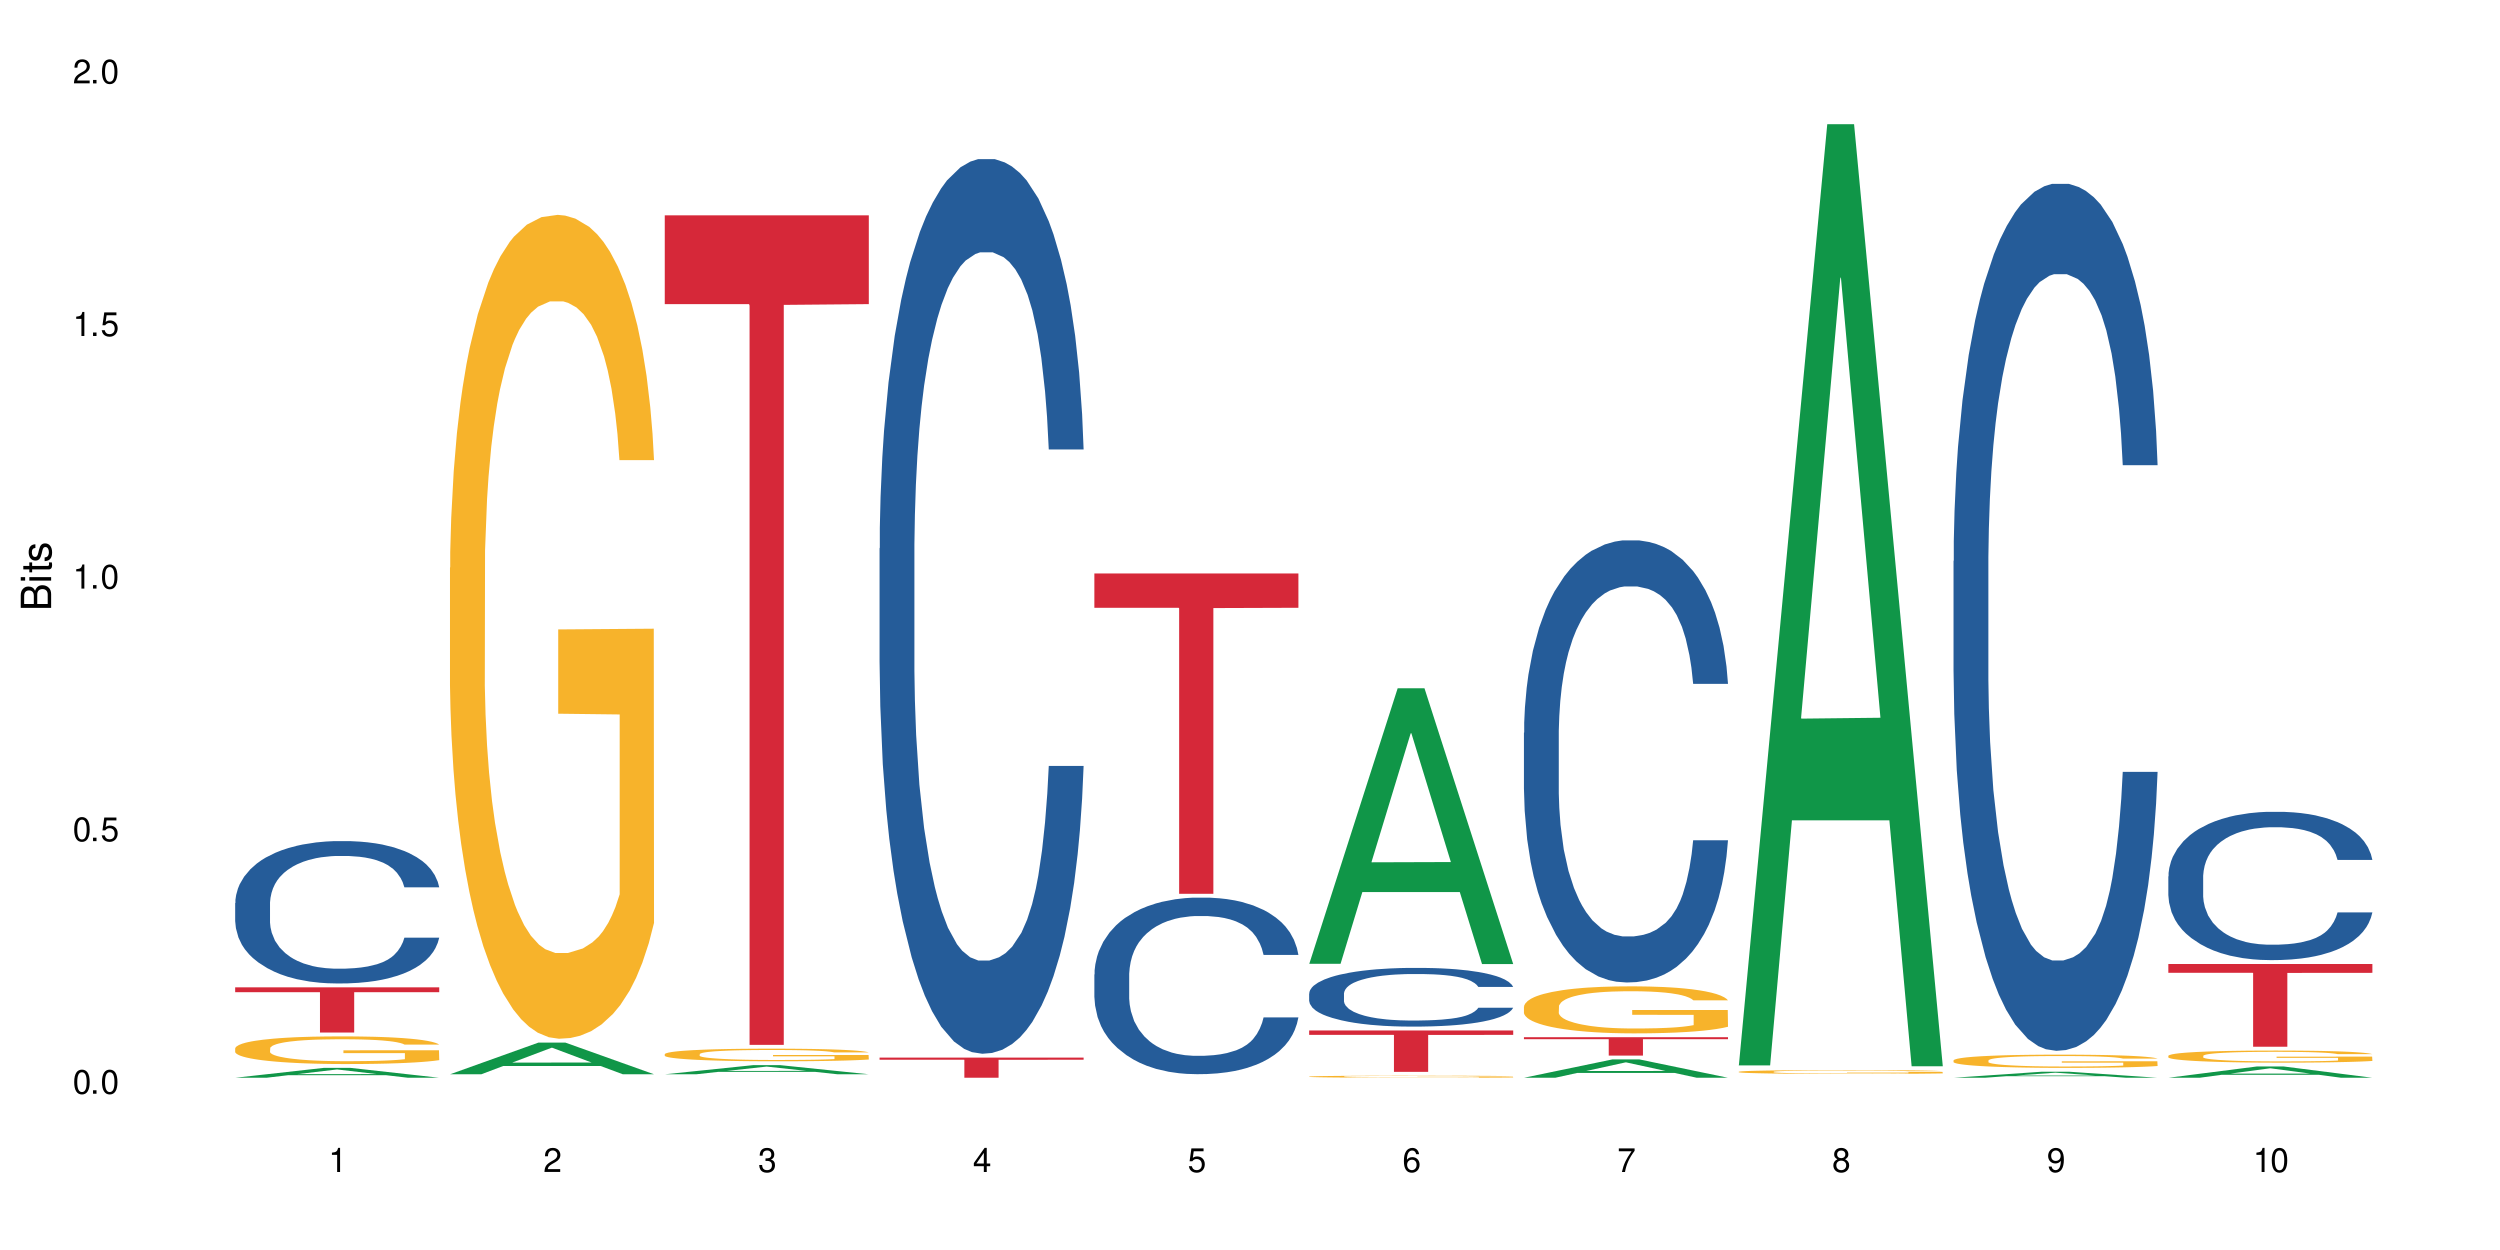<?xml version="1.0" encoding="UTF-8"?>
<svg xmlns="http://www.w3.org/2000/svg" xmlns:xlink="http://www.w3.org/1999/xlink" width="720" height="360" viewBox="0 0 720 360">
<defs>
<g>
<g id="glyph-0-0">
</g>
<g id="glyph-0-1">
<path d="M 2.641 -6.938 C 2 -6.938 1.422 -6.656 1.078 -6.172 C 0.641 -5.562 0.406 -4.641 0.406 -3.359 C 0.406 -1.016 1.188 0.219 2.641 0.219 C 4.078 0.219 4.859 -1.016 4.859 -3.297 C 4.859 -4.641 4.656 -5.547 4.203 -6.172 C 3.844 -6.656 3.281 -6.938 2.641 -6.938 Z M 2.641 -6.188 C 3.547 -6.188 4 -5.25 4 -3.375 C 4 -1.406 3.562 -0.484 2.625 -0.484 C 1.734 -0.484 1.281 -1.438 1.281 -3.344 C 1.281 -5.25 1.734 -6.188 2.641 -6.188 Z M 2.641 -6.188 "/>
</g>
<g id="glyph-0-2">
<path d="M 1.828 -1 L 0.828 -1 L 0.828 0 L 1.828 0 Z M 1.828 -1 "/>
</g>
<g id="glyph-0-3">
<path d="M 4.562 -6.797 L 1.062 -6.797 L 0.547 -3.094 L 1.328 -3.094 C 1.719 -3.562 2.047 -3.734 2.578 -3.734 C 3.484 -3.734 4.062 -3.109 4.062 -2.094 C 4.062 -1.125 3.484 -0.531 2.578 -0.531 C 1.828 -0.531 1.375 -0.906 1.188 -1.672 L 0.328 -1.672 C 0.453 -1.109 0.547 -0.844 0.75 -0.594 C 1.125 -0.078 1.828 0.219 2.594 0.219 C 3.969 0.219 4.922 -0.781 4.922 -2.219 C 4.922 -3.562 4.031 -4.484 2.719 -4.484 C 2.25 -4.484 1.859 -4.359 1.469 -4.062 L 1.734 -5.969 L 4.562 -5.969 Z M 4.562 -6.797 "/>
</g>
<g id="glyph-0-4">
<path d="M 2.484 -4.938 L 2.484 0 L 3.328 0 L 3.328 -6.938 L 2.766 -6.938 C 2.469 -5.875 2.281 -5.734 0.984 -5.562 L 0.984 -4.938 Z M 2.484 -4.938 "/>
</g>
<g id="glyph-0-5">
<path d="M 4.859 -0.828 L 1.281 -0.828 C 1.359 -1.406 1.672 -1.781 2.5 -2.281 L 3.469 -2.828 C 4.406 -3.344 4.906 -4.062 4.906 -4.906 C 4.906 -5.484 4.672 -6.031 4.266 -6.406 C 3.859 -6.766 3.375 -6.938 2.719 -6.938 C 1.859 -6.938 1.219 -6.625 0.844 -6.031 C 0.609 -5.672 0.5 -5.234 0.484 -4.531 L 1.328 -4.531 C 1.359 -5.016 1.406 -5.281 1.531 -5.516 C 1.75 -5.938 2.188 -6.203 2.703 -6.203 C 3.469 -6.203 4.031 -5.641 4.031 -4.891 C 4.031 -4.344 3.719 -3.859 3.125 -3.516 L 2.234 -3 C 0.812 -2.172 0.406 -1.531 0.328 -0.016 L 4.859 -0.016 Z M 4.859 -0.828 "/>
</g>
<g id="glyph-0-6">
<path d="M 2.125 -3.188 L 2.578 -3.188 C 3.5 -3.188 3.984 -2.766 3.984 -1.922 C 3.984 -1.062 3.469 -0.531 2.594 -0.531 C 1.656 -0.531 1.203 -1 1.156 -2.016 L 0.312 -2.016 C 0.344 -1.453 0.438 -1.094 0.609 -0.781 C 0.953 -0.109 1.625 0.219 2.547 0.219 C 3.953 0.219 4.859 -0.625 4.859 -1.938 C 4.859 -2.828 4.516 -3.297 3.703 -3.594 C 4.344 -3.844 4.656 -4.328 4.656 -5.031 C 4.656 -6.219 3.875 -6.938 2.578 -6.938 C 1.203 -6.938 0.484 -6.172 0.453 -4.703 L 1.297 -4.703 C 1.312 -5.125 1.344 -5.359 1.453 -5.578 C 1.641 -5.969 2.062 -6.203 2.594 -6.203 C 3.344 -6.203 3.797 -5.75 3.797 -5 C 3.797 -4.516 3.609 -4.219 3.25 -4.047 C 3.016 -3.953 2.703 -3.922 2.125 -3.906 Z M 2.125 -3.188 "/>
</g>
<g id="glyph-0-7">
<path d="M 3.141 -1.672 L 3.141 0 L 3.984 0 L 3.984 -1.672 L 4.984 -1.672 L 4.984 -2.438 L 3.984 -2.438 L 3.984 -6.938 L 3.359 -6.938 L 0.266 -2.578 L 0.266 -1.672 Z M 3.141 -2.438 L 1 -2.438 L 3.141 -5.5 Z M 3.141 -2.438 "/>
</g>
<g id="glyph-0-8">
<path d="M 4.781 -5.125 C 4.609 -6.266 3.891 -6.938 2.844 -6.938 C 2.094 -6.938 1.422 -6.578 1.031 -5.953 C 0.594 -5.266 0.406 -4.422 0.406 -3.172 C 0.406 -2 0.578 -1.25 0.984 -0.641 C 1.359 -0.078 1.953 0.219 2.703 0.219 C 3.984 0.219 4.922 -0.75 4.922 -2.094 C 4.922 -3.375 4.062 -4.281 2.844 -4.281 C 2.172 -4.281 1.641 -4.031 1.281 -3.516 C 1.281 -5.234 1.828 -6.188 2.797 -6.188 C 3.391 -6.188 3.797 -5.797 3.938 -5.125 Z M 2.734 -3.531 C 3.547 -3.531 4.062 -2.953 4.062 -2.031 C 4.062 -1.156 3.484 -0.531 2.703 -0.531 C 1.922 -0.531 1.328 -1.188 1.328 -2.078 C 1.328 -2.938 1.906 -3.531 2.734 -3.531 Z M 2.734 -3.531 "/>
</g>
<g id="glyph-0-9">
<path d="M 4.984 -6.797 L 0.438 -6.797 L 0.438 -5.969 L 4.109 -5.969 C 2.5 -3.656 1.828 -2.234 1.328 0 L 2.219 0 C 2.594 -2.172 3.453 -4.047 4.984 -6.094 Z M 4.984 -6.797 "/>
</g>
<g id="glyph-0-10">
<path d="M 3.75 -3.656 C 4.469 -4.094 4.688 -4.438 4.688 -5.078 C 4.688 -6.172 3.844 -6.938 2.641 -6.938 C 1.438 -6.938 0.594 -6.172 0.594 -5.094 C 0.594 -4.438 0.812 -4.094 1.516 -3.656 C 0.734 -3.266 0.359 -2.703 0.359 -1.922 C 0.359 -0.656 1.281 0.219 2.641 0.219 C 3.984 0.219 4.922 -0.656 4.922 -1.922 C 4.922 -2.703 4.531 -3.266 3.75 -3.656 Z M 2.641 -6.188 C 3.359 -6.188 3.812 -5.75 3.812 -5.062 C 3.812 -4.406 3.344 -3.984 2.641 -3.984 C 1.922 -3.984 1.453 -4.406 1.453 -5.078 C 1.453 -5.75 1.922 -6.188 2.641 -6.188 Z M 2.641 -3.266 C 3.484 -3.266 4.062 -2.719 4.062 -1.906 C 4.062 -1.078 3.484 -0.531 2.625 -0.531 C 1.797 -0.531 1.219 -1.094 1.219 -1.906 C 1.219 -2.719 1.781 -3.266 2.641 -3.266 Z M 2.641 -3.266 "/>
</g>
<g id="glyph-0-11">
<path d="M 0.516 -1.578 C 0.672 -0.453 1.406 0.219 2.438 0.219 C 3.188 0.219 3.859 -0.141 4.266 -0.766 C 4.688 -1.453 4.891 -2.297 4.891 -3.547 C 4.891 -4.719 4.703 -5.453 4.312 -6.078 C 3.938 -6.641 3.344 -6.938 2.594 -6.938 C 1.297 -6.938 0.359 -5.969 0.359 -4.625 C 0.359 -3.344 1.234 -2.453 2.453 -2.453 C 3.094 -2.453 3.578 -2.672 4.016 -3.203 C 4 -1.484 3.469 -0.531 2.5 -0.531 C 1.906 -0.531 1.484 -0.906 1.359 -1.578 Z M 2.578 -6.203 C 3.375 -6.203 3.969 -5.531 3.969 -4.641 C 3.969 -3.797 3.391 -3.188 2.547 -3.188 C 1.734 -3.188 1.234 -3.766 1.234 -4.688 C 1.234 -5.562 1.797 -6.203 2.578 -6.203 Z M 2.578 -6.203 "/>
</g>
<g id="glyph-1-0">
</g>
<g id="glyph-1-1">
<path d="M 0 -0.953 L 0 -4.891 C 0 -5.719 -0.234 -6.344 -0.734 -6.797 C -1.188 -7.234 -1.812 -7.469 -2.5 -7.469 C -3.547 -7.469 -4.188 -7 -4.625 -5.875 C -4.984 -6.688 -5.625 -7.094 -6.531 -7.094 C -7.172 -7.094 -7.734 -6.859 -8.141 -6.391 C -8.562 -5.922 -8.75 -5.344 -8.75 -4.5 L -8.75 -0.953 Z M -4.984 -2.062 L -7.766 -2.062 L -7.766 -4.219 C -7.766 -4.844 -7.688 -5.203 -7.453 -5.5 C -7.219 -5.812 -6.859 -5.969 -6.375 -5.969 C -5.891 -5.969 -5.531 -5.812 -5.297 -5.5 C -5.062 -5.203 -4.984 -4.844 -4.984 -4.219 Z M -0.984 -2.062 L -4 -2.062 L -4 -4.781 C -4 -5.766 -3.438 -6.359 -2.484 -6.359 C -1.547 -6.359 -0.984 -5.766 -0.984 -4.781 Z M -0.984 -2.062 "/>
</g>
<g id="glyph-1-2">
<path d="M -6.281 -1.797 L -6.281 -0.797 L 0 -0.797 L 0 -1.797 Z M -8.75 -1.797 L -8.75 -0.797 L -7.484 -0.797 L -7.484 -1.797 Z M -8.75 -1.797 "/>
</g>
<g id="glyph-1-3">
<path d="M -6.281 -3.047 L -6.281 -2.016 L -8.016 -2.016 L -8.016 -1.016 L -6.281 -1.016 L -6.281 -0.172 L -5.469 -0.172 L -5.469 -1.016 L -0.719 -1.016 C -0.078 -1.016 0.281 -1.453 0.281 -2.234 C 0.281 -2.5 0.25 -2.719 0.188 -3.047 L -0.641 -3.047 C -0.609 -2.906 -0.594 -2.766 -0.594 -2.562 C -0.594 -2.141 -0.719 -2.016 -1.156 -2.016 L -5.469 -2.016 L -5.469 -3.047 Z M -6.281 -3.047 "/>
</g>
<g id="glyph-1-4">
<path d="M -4.531 -5.25 C -5.766 -5.25 -6.469 -4.422 -6.469 -2.969 C -6.469 -1.516 -5.719 -0.562 -4.547 -0.562 C -3.562 -0.562 -3.094 -1.062 -2.734 -2.562 L -2.516 -3.484 C -2.344 -4.188 -2.094 -4.469 -1.641 -4.469 C -1.047 -4.469 -0.641 -3.875 -0.641 -3 C -0.641 -2.453 -0.797 -2 -1.062 -1.75 C -1.25 -1.594 -1.422 -1.531 -1.875 -1.469 L -1.875 -0.406 C -0.422 -0.453 0.281 -1.266 0.281 -2.922 C 0.281 -4.5 -0.5 -5.516 -1.719 -5.516 C -2.656 -5.516 -3.172 -4.984 -3.469 -3.734 L -3.703 -2.766 C -3.891 -1.953 -4.156 -1.609 -4.594 -1.609 C -5.188 -1.609 -5.547 -2.125 -5.547 -2.938 C -5.547 -3.75 -5.203 -4.172 -4.531 -4.203 Z M -4.531 -5.25 "/>
</g>
</g>
</defs>
<rect x="-72" y="-36" width="864" height="432" fill="rgb(100%, 100%, 100%)" fill-opacity="1"/>
<path fill-rule="nonzero" fill="rgb(6.275%, 58.824%, 28.235%)" fill-opacity="1" d="M 67.73 310.391 L 67.793 310.387 L 93.223 307.551 L 100.945 307.551 L 126.5 310.395 L 117.52 310.395 L 111.117 309.652 L 83.051 309.652 L 76.773 310.391 L 67.73 310.391 L 85.75 309.344 L 108.543 309.34 L 97.176 308.016 L 97.051 308.012 L 96.926 308.02 L 85.688 309.34 L 85.75 309.344 Z M 67.73 310.391 "/>
<path fill-rule="nonzero" fill="rgb(14.51%, 36.078%, 60%)" fill-opacity="1" d="M 67.73 260.086 L 67.801 260.051 L 67.801 259.148 L 68.02 257.727 L 68.52 255.926 L 69.02 254.691 L 70.312 252.48 L 72.102 250.344 L 73.965 248.695 L 75.328 247.719 L 76.547 246.969 L 79.34 245.582 L 81.133 244.871 L 83.066 244.234 L 85.434 243.598 L 87.152 243.223 L 91.023 242.621 L 93.891 242.359 L 96.113 242.246 L 100.914 242.246 L 103.781 242.398 L 105.859 242.586 L 108.152 242.887 L 110.086 243.223 L 113.457 244.047 L 116.465 245.098 L 117.828 245.695 L 119.977 246.859 L 121.625 247.98 L 122.773 248.957 L 124.062 250.344 L 125.207 252.031 L 126.07 253.941 L 126.5 255.551 L 116.465 255.551 L 115.965 254.055 L 115.391 252.891 L 114.316 251.355 L 113.238 250.27 L 111.734 249.18 L 110.375 248.469 L 108.512 247.758 L 106.863 247.309 L 105.141 246.969 L 103.492 246.746 L 100.34 246.52 L 96.684 246.52 L 95.324 246.594 L 92.527 246.895 L 91.023 247.156 L 88.871 247.684 L 87.367 248.168 L 85.578 248.918 L 84.359 249.555 L 82.852 250.531 L 81.777 251.391 L 80.559 252.629 L 79.844 253.566 L 79.199 254.617 L 78.625 255.852 L 78.195 257.164 L 77.906 258.551 L 77.766 259.898 L 77.766 265.707 L 77.906 267.059 L 78.266 268.633 L 79.199 270.918 L 80.559 272.902 L 82.137 274.477 L 83.641 275.602 L 84.5 276.129 L 85.648 276.727 L 87.441 277.477 L 90.02 278.227 L 91.523 278.527 L 93.816 278.824 L 96.184 278.977 L 99.336 278.977 L 102.133 278.824 L 103.996 278.637 L 105.93 278.34 L 108.582 277.703 L 110.23 277.102 L 111.664 276.391 L 112.738 275.676 L 113.457 275.078 L 114.531 273.918 L 115.391 272.641 L 116.035 271.332 L 116.465 270.055 L 126.5 270.055 L 126.07 271.555 L 125.422 273.016 L 124.777 274.105 L 123.777 275.414 L 122.629 276.578 L 120.98 277.891 L 119.617 278.75 L 117.828 279.688 L 116.18 280.398 L 114.387 281.035 L 111.734 281.785 L 110.016 282.16 L 108.152 282.5 L 105.93 282.797 L 103.137 283.062 L 100.125 283.211 L 97.328 283.246 L 94.32 283.172 L 92.098 283.023 L 89.16 282.688 L 85.504 282.012 L 82.852 281.301 L 80.773 280.586 L 78.984 279.836 L 76.977 278.824 L 74.395 277.176 L 72.82 275.902 L 71.746 274.852 L 70.527 273.391 L 69.664 272.078 L 68.664 269.98 L 67.945 267.32 L 67.73 265.258 Z M 67.73 260.086 "/>
<path fill-rule="nonzero" fill="rgb(96.863%, 70.196%, 16.863%)" fill-opacity="1" d="M 67.73 301.891 L 67.801 301.883 L 67.801 301.738 L 68.09 301.41 L 68.805 300.961 L 69.738 300.59 L 70.742 300.297 L 71.387 300.145 L 72.461 299.926 L 73.395 299.766 L 75.758 299.438 L 78.77 299.133 L 80.418 299 L 82.281 298.879 L 84.93 298.738 L 86.148 298.688 L 89.875 298.57 L 94.105 298.5 L 98.762 298.477 L 100.914 298.484 L 103.852 298.516 L 107.863 298.594 L 110.16 298.668 L 111.949 298.738 L 113.812 298.836 L 116.105 298.98 L 118.258 299.156 L 119.977 299.328 L 121.695 299.547 L 123.129 299.781 L 124.348 300.035 L 125.422 300.34 L 126.07 300.594 L 126.5 300.852 L 116.535 300.852 L 115.965 300.594 L 115.32 300.398 L 114.242 300.16 L 113.168 299.984 L 112.094 299.848 L 110.086 299.656 L 108.367 299.539 L 106.215 299.438 L 104.137 299.371 L 101.773 299.328 L 100.34 299.316 L 96.543 299.316 L 93.102 299.367 L 91.094 299.422 L 89.66 299.48 L 87.656 299.59 L 86.438 299.68 L 85.719 299.738 L 83.57 299.961 L 82.137 300.164 L 81.348 300.305 L 80.344 300.523 L 79.629 300.719 L 78.84 301.012 L 78.41 301.227 L 77.836 301.723 L 77.766 303.031 L 77.98 303.309 L 78.41 303.609 L 78.984 303.871 L 79.844 304.148 L 80.703 304.359 L 82.207 304.641 L 83.496 304.832 L 84.5 304.953 L 86.438 305.152 L 87.227 305.215 L 89.09 305.348 L 91.023 305.449 L 93.387 305.535 L 95.18 305.582 L 98.047 305.617 L 101.703 305.617 L 106 305.574 L 108.727 305.516 L 110.59 305.457 L 111.809 305.406 L 113.312 305.324 L 114.387 305.254 L 115.391 305.172 L 116.609 305.051 L 116.609 303.309 L 98.906 303.301 L 98.906 302.488 L 126.426 302.48 L 126.5 305.324 L 124.992 305.523 L 123.129 305.711 L 121.34 305.855 L 119.477 305.98 L 116.824 306.117 L 114.672 306.207 L 111.375 306.309 L 108.367 306.375 L 105.215 306.418 L 102.418 306.438 L 99.121 306.445 L 96.184 306.434 L 93.031 306.387 L 90.52 306.328 L 88.227 306.258 L 85.934 306.164 L 83.066 306.008 L 81.203 305.887 L 79.27 305.734 L 77.336 305.551 L 75.613 305.355 L 74.469 305.203 L 73.32 305.027 L 72.102 304.809 L 70.957 304.562 L 70.098 304.336 L 69.309 304.082 L 68.734 303.84 L 68.16 303.512 L 67.875 303.25 L 67.73 303.027 Z M 67.73 301.891 "/>
<path fill-rule="nonzero" fill="rgb(83.922%, 15.686%, 22.353%)" fill-opacity="1" d="M 67.73 284.352 L 126.5 284.352 L 126.5 285.746 L 102.008 285.758 L 102.008 297.375 L 92.152 297.375 L 92.152 285.77 L 92.008 285.746 L 67.73 285.746 Z M 67.73 284.352 "/>
<path fill-rule="nonzero" fill="rgb(6.275%, 58.824%, 28.235%)" fill-opacity="1" d="M 129.594 309.387 L 129.656 309.379 L 155.082 300.262 L 162.805 300.262 L 188.359 309.395 L 179.383 309.395 L 172.977 307.012 L 144.91 307.012 L 138.633 309.387 L 129.594 309.387 L 147.613 306.023 L 170.402 306.016 L 159.039 301.754 L 158.914 301.746 L 158.789 301.773 L 147.547 306.016 L 147.613 306.023 Z M 129.594 309.387 "/>
<path fill-rule="nonzero" fill="rgb(96.863%, 70.196%, 16.863%)" fill-opacity="1" d="M 129.594 163.508 L 129.664 163.293 L 129.664 158.957 L 129.949 149.207 L 130.668 135.773 L 131.598 124.719 L 132.602 116.051 L 133.246 111.504 L 134.32 105 L 135.254 100.234 L 137.617 90.484 L 140.629 81.383 L 142.277 77.48 L 144.141 73.797 L 146.793 69.68 L 148.012 68.164 L 151.738 64.695 L 155.965 62.527 L 160.625 61.879 L 162.773 62.094 L 165.711 62.961 L 169.727 65.348 L 172.02 67.512 L 173.812 69.68 L 175.676 72.496 L 177.969 76.832 L 180.117 82.031 L 181.836 87.23 L 183.559 93.734 L 184.992 100.668 L 186.211 108.25 L 187.285 117.352 L 187.93 124.938 L 188.359 132.52 L 178.398 132.52 L 177.824 124.938 L 177.18 119.086 L 176.105 111.934 L 175.031 106.734 L 173.953 102.617 L 171.949 96.984 L 170.227 93.516 L 168.078 90.484 L 166 88.531 L 163.633 87.23 L 162.199 86.797 L 158.402 86.797 L 154.961 88.316 L 152.957 90.051 L 151.523 91.781 L 149.516 95.031 L 148.297 97.633 L 147.582 99.367 L 145.43 106.086 L 143.996 112.152 L 143.207 116.27 L 142.207 122.77 L 141.488 128.621 L 140.699 137.289 L 140.27 143.789 L 139.695 158.523 L 139.625 197.531 L 139.84 205.766 L 140.27 214.648 L 140.844 222.449 L 141.703 230.684 L 142.562 236.969 L 144.07 245.422 L 145.359 251.055 L 146.363 254.738 L 148.297 260.59 L 149.086 262.539 L 150.949 266.441 L 152.883 269.473 L 155.25 272.074 L 157.039 273.375 L 159.906 274.457 L 163.562 274.457 L 167.863 273.156 L 170.586 271.422 L 172.449 269.691 L 173.668 268.172 L 175.172 265.789 L 176.246 263.621 L 177.25 261.238 L 178.469 257.555 L 178.469 205.766 L 160.766 205.547 L 160.766 181.277 L 188.289 181.062 L 188.359 265.789 L 186.855 271.641 L 184.992 277.273 L 183.199 281.609 L 181.336 285.293 L 178.684 289.41 L 176.535 292.008 L 173.238 295.043 L 170.227 296.992 L 167.074 298.293 L 164.277 298.945 L 160.984 299.16 L 158.043 298.727 L 154.891 297.426 L 152.383 295.695 L 150.09 293.527 L 147.797 290.711 L 144.93 286.16 L 143.066 282.477 L 141.129 277.926 L 139.195 272.508 L 137.477 266.656 L 136.328 262.105 L 135.184 256.906 L 133.965 250.402 L 132.816 243.035 L 131.957 236.32 L 131.168 228.734 L 130.594 221.582 L 130.023 211.832 L 129.734 204.031 L 129.594 197.312 Z M 129.594 163.508 "/>
<path fill-rule="nonzero" fill="rgb(6.275%, 58.824%, 28.235%)" fill-opacity="1" d="M 191.453 309.395 L 191.516 309.391 L 216.945 306.758 L 224.668 306.758 L 250.219 309.395 L 241.242 309.395 L 234.84 308.707 L 206.773 308.707 L 200.492 309.395 L 191.453 309.395 L 209.473 308.422 L 232.266 308.418 L 220.898 307.188 L 220.773 307.184 L 220.648 307.191 L 209.41 308.418 L 209.473 308.422 Z M 191.453 309.395 "/>
<path fill-rule="nonzero" fill="rgb(96.863%, 70.196%, 16.863%)" fill-opacity="1" d="M 191.453 303.574 L 191.523 303.57 L 191.523 303.504 L 191.812 303.355 L 192.527 303.148 L 193.461 302.98 L 194.461 302.848 L 195.109 302.777 L 196.184 302.676 L 197.113 302.605 L 199.48 302.453 L 202.488 302.316 L 204.137 302.254 L 206 302.199 L 208.652 302.137 L 209.871 302.113 L 213.598 302.059 L 217.828 302.027 L 222.484 302.016 L 224.637 302.02 L 227.574 302.031 L 231.586 302.07 L 233.879 302.102 L 235.672 302.137 L 237.535 302.18 L 239.828 302.246 L 241.98 302.324 L 243.699 302.406 L 245.418 302.504 L 246.852 302.609 L 248.07 302.727 L 249.145 302.867 L 249.789 302.984 L 250.219 303.098 L 240.258 303.098 L 239.684 302.984 L 239.039 302.895 L 237.965 302.785 L 236.891 302.703 L 235.816 302.641 L 233.809 302.555 L 232.09 302.5 L 229.938 302.453 L 227.859 302.426 L 225.496 302.406 L 224.062 302.398 L 220.262 302.398 L 216.824 302.422 L 214.816 302.449 L 213.383 302.473 L 211.375 302.523 L 210.156 302.562 L 209.441 302.59 L 207.293 302.695 L 205.859 302.785 L 205.07 302.852 L 204.066 302.949 L 203.348 303.039 L 202.562 303.172 L 202.133 303.273 L 201.559 303.496 L 201.484 304.094 L 201.703 304.223 L 202.133 304.359 L 202.703 304.477 L 203.566 304.605 L 204.426 304.699 L 205.93 304.828 L 207.219 304.914 L 208.223 304.973 L 210.156 305.062 L 210.945 305.094 L 212.809 305.152 L 214.746 305.199 L 217.109 305.238 L 218.902 305.258 L 221.77 305.273 L 225.422 305.273 L 229.723 305.254 L 232.445 305.227 L 234.309 305.203 L 235.527 305.18 L 237.035 305.141 L 238.109 305.109 L 239.113 305.07 L 240.332 305.016 L 240.332 304.223 L 222.629 304.219 L 222.629 303.848 L 250.148 303.844 L 250.219 305.141 L 248.715 305.23 L 246.852 305.316 L 245.059 305.383 L 243.195 305.441 L 240.547 305.504 L 238.395 305.543 L 235.098 305.59 L 232.09 305.621 L 228.934 305.641 L 226.141 305.648 L 222.844 305.652 L 219.906 305.648 L 216.75 305.625 L 214.242 305.602 L 211.949 305.566 L 209.656 305.523 L 206.789 305.453 L 204.926 305.398 L 202.992 305.328 L 201.055 305.246 L 199.336 305.156 L 198.191 305.086 L 197.043 305.004 L 195.824 304.906 L 194.68 304.793 L 193.816 304.691 L 193.031 304.574 L 192.457 304.465 L 191.883 304.316 L 191.598 304.195 L 191.453 304.094 Z M 191.453 303.574 "/>
<path fill-rule="nonzero" fill="rgb(83.922%, 15.686%, 22.353%)" fill-opacity="1" d="M 191.453 62.012 L 250.219 62.012 L 250.219 87.586 L 225.727 87.809 L 225.727 300.914 L 215.875 300.914 L 215.875 88.031 L 215.73 87.586 L 191.453 87.586 Z M 191.453 62.012 "/>
<path fill-rule="nonzero" fill="rgb(14.51%, 36.078%, 60%)" fill-opacity="1" d="M 253.312 157.934 L 253.387 157.699 L 253.387 152.047 L 253.602 143.098 L 254.102 131.793 L 254.605 124.02 L 255.895 110.125 L 257.684 96.699 L 259.547 86.336 L 260.91 80.215 L 262.129 75.504 L 264.922 66.789 L 266.715 62.316 L 268.652 58.312 L 271.016 54.309 L 272.734 51.953 L 276.605 48.184 L 279.473 46.535 L 281.695 45.828 L 286.496 45.828 L 289.363 46.77 L 291.441 47.949 L 293.734 49.832 L 295.668 51.953 L 299.039 57.133 L 302.047 63.727 L 303.41 67.496 L 305.559 74.797 L 307.207 81.863 L 308.355 87.984 L 309.645 96.699 L 310.793 107.301 L 311.652 119.309 L 312.082 129.438 L 302.047 129.438 L 301.547 120.016 L 300.973 112.715 L 299.898 103.059 L 298.824 96.23 L 297.316 89.398 L 295.957 84.926 L 294.094 80.449 L 292.445 77.625 L 290.723 75.504 L 289.074 74.09 L 285.922 72.676 L 282.266 72.676 L 280.906 73.148 L 278.109 75.031 L 276.605 76.68 L 274.457 79.98 L 272.949 83.039 L 271.16 87.75 L 269.941 91.754 L 268.434 97.879 L 267.359 103.297 L 266.141 111.066 L 265.426 116.957 L 264.781 123.551 L 264.207 131.32 L 263.777 139.566 L 263.492 148.277 L 263.348 156.758 L 263.348 193.262 L 263.492 201.742 L 263.848 211.633 L 264.781 226 L 266.141 238.484 L 267.719 248.375 L 269.223 255.441 L 270.082 258.738 L 271.23 262.504 L 273.023 267.215 L 275.602 271.926 L 277.105 273.812 L 279.402 275.695 L 281.766 276.637 L 284.918 276.637 L 287.715 275.695 L 289.578 274.516 L 291.512 272.633 L 294.164 268.629 L 295.812 264.859 L 297.246 260.387 L 298.32 255.91 L 299.039 252.145 L 300.113 244.844 L 300.973 236.836 L 301.617 228.59 L 302.047 220.582 L 312.082 220.582 L 311.652 230.004 L 311.008 239.188 L 310.363 246.02 L 309.359 254.262 L 308.211 261.562 L 306.562 269.809 L 305.203 275.223 L 303.41 281.113 L 301.762 285.586 L 299.969 289.59 L 297.316 294.301 L 295.598 296.656 L 293.734 298.777 L 291.512 300.66 L 288.719 302.309 L 285.707 303.25 L 282.914 303.484 L 279.902 303.016 L 277.68 302.074 L 274.742 299.953 L 271.086 295.715 L 268.434 291.238 L 266.355 286.766 L 264.566 282.055 L 262.559 275.695 L 259.98 265.332 L 258.402 257.324 L 257.328 250.73 L 256.109 241.543 L 255.25 233.301 L 254.246 220.113 L 253.527 203.391 L 253.312 190.438 Z M 253.312 157.934 "/>
<path fill-rule="nonzero" fill="rgb(83.922%, 15.686%, 22.353%)" fill-opacity="1" d="M 253.312 304.59 L 312.082 304.59 L 312.082 305.211 L 287.59 305.215 L 287.59 310.395 L 277.734 310.395 L 277.734 305.223 L 277.594 305.211 L 253.312 305.211 Z M 253.312 304.59 "/>
<path fill-rule="nonzero" fill="rgb(14.51%, 36.078%, 60%)" fill-opacity="1" d="M 315.176 280.648 L 315.246 280.602 L 315.246 279.484 L 315.461 277.719 L 315.961 275.488 L 316.465 273.953 L 317.754 271.211 L 319.547 268.562 L 321.41 266.52 L 322.77 265.309 L 323.988 264.379 L 326.785 262.66 L 328.578 261.777 L 330.512 260.988 L 332.875 260.199 L 334.598 259.734 L 338.465 258.988 L 341.332 258.664 L 343.555 258.523 L 348.355 258.523 L 351.223 258.711 L 353.301 258.941 L 355.594 259.312 L 357.531 259.734 L 360.898 260.754 L 363.91 262.055 L 365.27 262.801 L 367.422 264.242 L 369.07 265.637 L 370.215 266.844 L 371.504 268.562 L 372.652 270.656 L 373.512 273.023 L 373.941 275.023 L 363.91 275.023 L 363.406 273.164 L 362.832 271.723 L 361.758 269.816 L 360.684 268.469 L 359.18 267.121 L 357.816 266.238 L 355.953 265.355 L 354.305 264.797 L 352.586 264.379 L 350.938 264.102 L 347.785 263.824 L 344.129 263.824 L 342.766 263.914 L 339.973 264.289 L 338.465 264.613 L 336.316 265.262 L 334.812 265.867 L 333.02 266.797 L 331.801 267.586 L 330.297 268.797 L 329.223 269.863 L 328.004 271.398 L 327.285 272.559 L 326.641 273.859 L 326.066 275.395 L 325.637 277.023 L 325.352 278.742 L 325.207 280.414 L 325.207 287.617 L 325.352 289.293 L 325.711 291.242 L 326.641 294.078 L 328.004 296.543 L 329.578 298.492 L 331.086 299.887 L 331.945 300.539 L 333.09 301.281 L 334.883 302.211 L 337.465 303.141 L 338.969 303.512 L 341.262 303.887 L 343.625 304.07 L 346.781 304.07 L 349.574 303.887 L 351.438 303.652 L 353.375 303.281 L 356.023 302.492 L 357.672 301.746 L 359.105 300.863 L 360.184 299.98 L 360.898 299.238 L 361.973 297.797 L 362.832 296.215 L 363.48 294.59 L 363.91 293.008 L 373.941 293.008 L 373.512 294.867 L 372.867 296.68 L 372.223 298.027 L 371.219 299.656 L 370.07 301.098 L 368.422 302.723 L 367.062 303.793 L 365.27 304.953 L 363.621 305.836 L 361.832 306.629 L 359.18 307.555 L 357.457 308.02 L 355.594 308.441 L 353.375 308.812 L 350.578 309.137 L 347.57 309.324 L 344.773 309.367 L 341.762 309.277 L 339.543 309.09 L 336.602 308.672 L 332.949 307.836 L 330.297 306.953 L 328.219 306.07 L 326.426 305.141 L 324.418 303.887 L 321.84 301.84 L 320.262 300.262 L 319.188 298.957 L 317.969 297.145 L 317.109 295.52 L 316.105 292.918 L 315.391 289.617 L 315.176 287.059 Z M 315.176 280.648 "/>
<path fill-rule="nonzero" fill="rgb(83.922%, 15.686%, 22.353%)" fill-opacity="1" d="M 315.176 165.164 L 373.941 165.164 L 373.941 175.039 L 349.449 175.125 L 349.449 257.422 L 339.594 257.422 L 339.594 175.215 L 339.453 175.039 L 315.176 175.039 Z M 315.176 165.164 "/>
<path fill-rule="nonzero" fill="rgb(6.275%, 58.824%, 28.235%)" fill-opacity="1" d="M 377.035 277.582 L 377.098 277.508 L 402.527 198.223 L 410.25 198.223 L 435.805 277.656 L 426.824 277.656 L 420.422 256.922 L 392.355 256.922 L 386.078 277.582 L 377.035 277.582 L 395.055 248.344 L 417.848 248.27 L 406.48 211.199 L 406.355 211.125 L 406.23 211.348 L 394.992 248.27 L 395.055 248.344 Z M 377.035 277.582 "/>
<path fill-rule="nonzero" fill="rgb(14.51%, 36.078%, 60%)" fill-opacity="1" d="M 377.035 286.117 L 377.105 286.102 L 377.105 285.73 L 377.32 285.145 L 377.824 284.402 L 378.324 283.891 L 379.617 282.98 L 381.406 282.098 L 383.27 281.418 L 384.633 281.016 L 385.852 280.707 L 388.645 280.137 L 390.438 279.84 L 392.371 279.578 L 394.738 279.316 L 396.457 279.16 L 400.328 278.914 L 403.195 278.805 L 405.414 278.762 L 410.219 278.762 L 413.086 278.82 L 415.164 278.898 L 417.457 279.023 L 419.391 279.16 L 422.758 279.5 L 425.77 279.934 L 427.133 280.184 L 429.281 280.66 L 430.93 281.125 L 432.078 281.527 L 433.367 282.098 L 434.512 282.793 L 435.375 283.582 L 435.805 284.246 L 425.77 284.246 L 425.27 283.629 L 424.695 283.148 L 423.621 282.516 L 422.543 282.066 L 421.039 281.617 L 419.68 281.324 L 417.816 281.031 L 416.168 280.848 L 414.445 280.707 L 412.797 280.613 L 409.645 280.523 L 405.988 280.523 L 404.629 280.551 L 401.832 280.676 L 400.328 280.785 L 398.176 281 L 396.672 281.203 L 394.879 281.512 L 393.664 281.773 L 392.156 282.176 L 391.082 282.531 L 389.863 283.039 L 389.148 283.426 L 388.504 283.859 L 387.93 284.371 L 387.5 284.91 L 387.211 285.484 L 387.07 286.039 L 387.07 288.434 L 387.211 288.992 L 387.57 289.641 L 388.504 290.582 L 389.863 291.402 L 391.441 292.051 L 392.945 292.516 L 393.805 292.73 L 394.953 292.977 L 396.742 293.289 L 399.324 293.598 L 400.828 293.719 L 403.121 293.844 L 405.488 293.906 L 408.641 293.906 L 411.438 293.844 L 413.301 293.766 L 415.234 293.645 L 417.887 293.379 L 419.535 293.133 L 420.969 292.84 L 422.043 292.547 L 422.758 292.297 L 423.836 291.82 L 424.695 291.293 L 425.34 290.754 L 425.77 290.227 L 435.805 290.227 L 435.375 290.844 L 434.727 291.449 L 434.082 291.898 L 433.078 292.438 L 431.934 292.918 L 430.285 293.457 L 428.922 293.812 L 427.133 294.199 L 425.484 294.492 L 423.691 294.754 L 421.039 295.066 L 419.32 295.219 L 417.457 295.359 L 415.234 295.48 L 412.438 295.59 L 409.43 295.652 L 406.633 295.668 L 403.625 295.637 L 401.402 295.574 L 398.465 295.438 L 394.809 295.156 L 392.156 294.863 L 390.078 294.57 L 388.289 294.262 L 386.281 293.844 L 383.699 293.164 L 382.125 292.637 L 381.047 292.207 L 379.832 291.602 L 378.969 291.062 L 377.969 290.195 L 377.25 289.098 L 377.035 288.25 Z M 377.035 286.117 "/>
<path fill-rule="nonzero" fill="rgb(96.863%, 70.196%, 16.863%)" fill-opacity="1" d="M 377.035 310.051 L 377.105 310.051 L 377.105 310.043 L 377.395 310.016 L 378.109 309.984 L 379.043 309.957 L 380.047 309.934 L 380.691 309.922 L 381.766 309.906 L 382.695 309.895 L 385.062 309.867 L 388.07 309.848 L 389.719 309.836 L 391.582 309.828 L 394.234 309.816 L 395.453 309.812 L 399.18 309.805 L 403.41 309.797 L 410.219 309.797 L 413.156 309.801 L 417.168 309.805 L 419.461 309.812 L 421.254 309.816 L 423.117 309.824 L 425.41 309.836 L 427.562 309.848 L 429.281 309.859 L 431 309.879 L 432.434 309.895 L 433.652 309.914 L 434.727 309.938 L 435.375 309.957 L 435.805 309.977 L 425.84 309.977 L 425.27 309.957 L 424.621 309.941 L 423.547 309.922 L 421.398 309.898 L 419.391 309.887 L 417.672 309.875 L 415.52 309.867 L 413.441 309.863 L 411.078 309.859 L 405.848 309.859 L 402.406 309.863 L 400.398 309.867 L 398.965 309.871 L 396.961 309.879 L 395.742 309.887 L 395.023 309.891 L 392.875 309.91 L 391.441 309.922 L 390.652 309.934 L 389.648 309.949 L 388.934 309.965 L 388.145 309.988 L 387.715 310.004 L 387.141 310.039 L 387.07 310.137 L 387.285 310.16 L 387.715 310.18 L 388.289 310.199 L 389.148 310.223 L 390.008 310.238 L 391.512 310.258 L 392.801 310.273 L 393.805 310.281 L 395.742 310.297 L 396.527 310.301 L 398.391 310.312 L 400.328 310.32 L 402.691 310.324 L 404.484 310.328 L 407.352 310.332 L 411.008 310.332 L 415.305 310.328 L 418.031 310.324 L 419.895 310.32 L 421.109 310.316 L 422.617 310.309 L 423.691 310.305 L 424.695 310.297 L 425.914 310.289 L 425.914 310.16 L 408.211 310.156 L 408.211 310.098 L 435.73 310.098 L 435.805 310.309 L 434.297 310.324 L 432.434 310.34 L 430.645 310.348 L 428.781 310.359 L 426.129 310.367 L 423.977 310.375 L 420.68 310.383 L 417.672 310.387 L 414.52 310.391 L 411.723 310.395 L 408.426 310.395 L 405.488 310.391 L 402.336 310.391 L 399.824 310.383 L 397.531 310.379 L 395.238 310.371 L 392.371 310.359 L 390.508 310.352 L 386.641 310.328 L 384.918 310.312 L 383.773 310.301 L 382.625 310.289 L 381.406 310.27 L 380.262 310.254 L 379.398 310.234 L 378.613 310.215 L 378.039 310.199 L 377.465 310.176 L 377.18 310.156 L 377.035 310.137 Z M 377.035 310.051 "/>
<path fill-rule="nonzero" fill="rgb(83.922%, 15.686%, 22.353%)" fill-opacity="1" d="M 377.035 296.77 L 435.805 296.77 L 435.805 298.047 L 411.312 298.059 L 411.312 308.695 L 401.457 308.695 L 401.457 298.07 L 401.312 298.047 L 377.035 298.047 Z M 377.035 296.77 "/>
<path fill-rule="nonzero" fill="rgb(6.275%, 58.824%, 28.235%)" fill-opacity="1" d="M 438.895 310.387 L 438.957 310.383 L 464.387 305.105 L 472.109 305.105 L 497.664 310.395 L 488.688 310.395 L 482.281 309.012 L 454.215 309.012 L 447.938 310.387 L 438.895 310.387 L 456.914 308.441 L 479.707 308.438 L 468.344 305.969 L 468.219 305.965 L 468.09 305.98 L 456.852 308.438 L 456.914 308.441 Z M 438.895 310.387 "/>
<path fill-rule="nonzero" fill="rgb(14.51%, 36.078%, 60%)" fill-opacity="1" d="M 438.895 211.031 L 438.969 210.918 L 438.969 208.125 L 439.184 203.699 L 439.684 198.113 L 440.188 194.273 L 441.477 187.406 L 443.27 180.773 L 445.133 175.652 L 446.492 172.625 L 447.711 170.297 L 450.508 165.992 L 452.297 163.777 L 454.234 161.801 L 456.598 159.82 L 458.316 158.656 L 462.188 156.797 L 465.055 155.98 L 467.277 155.633 L 472.078 155.633 L 474.945 156.098 L 477.023 156.68 L 479.316 157.609 L 481.254 158.656 L 484.621 161.219 L 487.629 164.477 L 488.992 166.34 L 491.141 169.949 L 492.789 173.438 L 493.938 176.465 L 495.227 180.773 L 496.375 186.008 L 497.234 191.945 L 497.664 196.949 L 487.629 196.949 L 487.129 192.293 L 486.555 188.688 L 485.48 183.914 L 484.406 180.539 L 482.898 177.164 L 481.539 174.953 L 479.676 172.742 L 478.027 171.344 L 476.309 170.297 L 474.66 169.598 L 471.504 168.898 L 467.852 168.898 L 466.488 169.133 L 463.691 170.062 L 462.188 170.879 L 460.039 172.508 L 458.535 174.02 L 456.742 176.348 L 455.523 178.328 L 454.02 181.355 L 452.941 184.031 L 451.727 187.871 L 451.008 190.781 L 450.363 194.039 L 449.789 197.883 L 449.359 201.953 L 449.074 206.262 L 448.93 210.449 L 448.93 228.492 L 449.074 232.68 L 449.43 237.57 L 450.363 244.668 L 451.727 250.84 L 453.301 255.727 L 454.805 259.219 L 455.668 260.848 L 456.812 262.711 L 458.605 265.039 L 461.184 267.363 L 462.691 268.297 L 464.984 269.227 L 467.348 269.691 L 470.5 269.691 L 473.297 269.227 L 475.16 268.645 L 477.094 267.715 L 479.746 265.734 L 481.395 263.875 L 482.828 261.664 L 483.902 259.449 L 484.621 257.59 L 485.695 253.98 L 486.555 250.023 L 487.199 245.949 L 487.629 241.992 L 497.664 241.992 L 497.234 246.648 L 496.59 251.188 L 495.945 254.562 L 494.941 258.637 L 493.793 262.242 L 492.145 266.316 L 490.785 268.996 L 488.992 271.906 L 487.344 274.117 L 485.551 276.094 L 482.898 278.422 L 481.18 279.586 L 479.316 280.633 L 477.094 281.566 L 474.301 282.379 L 471.289 282.844 L 468.496 282.961 L 465.484 282.727 L 463.262 282.262 L 460.324 281.215 L 456.668 279.121 L 454.02 276.91 L 451.941 274.699 L 450.148 272.371 L 448.141 269.227 L 445.562 264.105 L 443.984 260.148 L 442.91 256.891 L 441.691 252.352 L 440.832 248.277 L 439.828 241.758 L 439.109 233.496 L 438.895 227.094 Z M 438.895 211.031 "/>
<path fill-rule="nonzero" fill="rgb(96.863%, 70.196%, 16.863%)" fill-opacity="1" d="M 438.895 289.867 L 438.969 289.855 L 438.969 289.605 L 439.254 289.051 L 439.973 288.285 L 440.902 287.652 L 441.906 287.156 L 442.551 286.898 L 443.625 286.527 L 444.559 286.254 L 446.922 285.699 L 449.934 285.18 L 451.582 284.953 L 453.445 284.746 L 456.098 284.508 L 457.316 284.422 L 461.043 284.227 L 465.27 284.102 L 469.93 284.062 L 472.078 284.078 L 475.016 284.125 L 479.031 284.262 L 481.324 284.387 L 483.117 284.508 L 484.98 284.672 L 487.273 284.918 L 489.422 285.215 L 491.141 285.512 L 492.863 285.883 L 494.297 286.277 L 495.516 286.711 L 496.59 287.23 L 497.234 287.664 L 497.664 288.098 L 487.703 288.098 L 487.129 287.664 L 486.484 287.332 L 485.41 286.922 L 484.332 286.625 L 483.258 286.391 L 481.254 286.07 L 479.531 285.871 L 477.383 285.699 L 475.305 285.586 L 472.938 285.512 L 471.504 285.488 L 467.707 285.488 L 464.266 285.574 L 462.262 285.672 L 460.828 285.773 L 458.82 285.957 L 457.602 286.105 L 456.887 286.203 L 454.734 286.59 L 453.301 286.934 L 452.512 287.168 L 451.512 287.539 L 450.793 287.875 L 450.004 288.371 L 449.574 288.742 L 449 289.582 L 448.93 291.809 L 449.145 292.281 L 449.574 292.785 L 450.148 293.234 L 451.008 293.703 L 451.867 294.062 L 453.375 294.543 L 454.664 294.867 L 455.668 295.074 L 457.602 295.41 L 458.391 295.523 L 460.254 295.746 L 462.188 295.918 L 464.555 296.066 L 466.344 296.141 L 469.211 296.203 L 472.867 296.203 L 477.168 296.129 L 479.891 296.027 L 481.754 295.93 L 482.973 295.844 L 484.477 295.707 L 485.551 295.582 L 486.555 295.449 L 487.773 295.238 L 487.773 292.281 L 470.07 292.266 L 470.07 290.883 L 497.594 290.871 L 497.664 295.707 L 496.16 296.043 L 494.297 296.363 L 492.504 296.609 L 490.641 296.82 L 487.988 297.055 L 485.84 297.203 L 482.543 297.379 L 479.531 297.488 L 476.379 297.562 L 473.582 297.602 L 470.285 297.613 L 467.348 297.586 L 464.195 297.512 L 461.688 297.414 L 459.395 297.289 L 457.102 297.129 L 454.234 296.871 L 452.371 296.66 L 450.434 296.398 L 448.5 296.09 L 446.781 295.758 L 445.633 295.496 L 444.484 295.199 L 443.27 294.828 L 442.121 294.406 L 441.262 294.023 L 440.473 293.59 L 439.898 293.184 L 439.328 292.625 L 439.039 292.18 L 438.895 291.797 Z M 438.895 289.867 "/>
<path fill-rule="nonzero" fill="rgb(83.922%, 15.686%, 22.353%)" fill-opacity="1" d="M 438.895 298.715 L 497.664 298.715 L 497.664 299.281 L 473.172 299.285 L 473.172 304.004 L 463.316 304.004 L 463.316 299.293 L 463.176 299.281 L 438.895 299.281 Z M 438.895 298.715 "/>
<path fill-rule="nonzero" fill="rgb(6.275%, 58.824%, 28.235%)" fill-opacity="1" d="M 500.758 306.828 L 500.82 306.574 L 526.25 35.773 L 533.973 35.773 L 559.523 307.086 L 550.547 307.086 L 544.141 236.262 L 516.078 236.262 L 509.797 306.828 L 500.758 306.828 L 518.777 206.965 L 541.566 206.711 L 530.203 80.102 L 530.078 79.844 L 529.953 80.609 L 518.715 206.711 L 518.777 206.965 Z M 500.758 306.828 "/>
<path fill-rule="nonzero" fill="rgb(96.863%, 70.196%, 16.863%)" fill-opacity="1" d="M 500.758 308.66 L 500.828 308.66 L 500.828 308.641 L 501.117 308.594 L 501.832 308.531 L 502.766 308.48 L 503.766 308.438 L 504.414 308.418 L 505.488 308.387 L 506.418 308.367 L 508.785 308.32 L 511.793 308.277 L 513.441 308.262 L 515.305 308.242 L 517.957 308.223 L 519.176 308.219 L 522.902 308.199 L 527.133 308.191 L 531.789 308.188 L 533.938 308.188 L 536.879 308.191 L 540.891 308.203 L 543.184 308.215 L 544.977 308.223 L 546.84 308.238 L 549.133 308.258 L 551.281 308.281 L 553.004 308.305 L 554.723 308.336 L 556.156 308.367 L 557.375 308.402 L 558.449 308.445 L 559.094 308.48 L 559.523 308.516 L 549.562 308.516 L 548.988 308.48 L 548.344 308.453 L 547.27 308.422 L 546.195 308.395 L 545.121 308.379 L 543.113 308.352 L 541.395 308.336 L 539.242 308.32 L 537.164 308.312 L 534.801 308.305 L 529.566 308.305 L 526.129 308.309 L 524.121 308.32 L 522.688 308.328 L 520.68 308.34 L 519.461 308.355 L 518.746 308.363 L 516.598 308.395 L 515.164 308.422 L 514.375 308.441 L 513.371 308.469 L 512.652 308.496 L 511.867 308.539 L 511.438 308.57 L 510.863 308.637 L 510.789 308.816 L 511.004 308.855 L 511.438 308.898 L 512.008 308.934 L 512.867 308.973 L 513.73 309 L 515.234 309.039 L 516.523 309.066 L 517.527 309.086 L 519.461 309.109 L 520.25 309.121 L 522.113 309.137 L 524.051 309.152 L 526.414 309.164 L 528.207 309.172 L 531.074 309.176 L 534.727 309.176 L 539.027 309.168 L 541.75 309.16 L 543.613 309.152 L 544.832 309.148 L 546.34 309.137 L 547.414 309.125 L 548.418 309.113 L 549.633 309.098 L 549.633 308.855 L 531.934 308.855 L 531.934 308.742 L 559.453 308.742 L 559.523 309.137 L 558.02 309.164 L 556.156 309.188 L 554.363 309.207 L 552.5 309.227 L 549.852 309.246 L 547.699 309.258 L 544.402 309.27 L 541.395 309.281 L 538.238 309.285 L 535.445 309.289 L 529.211 309.289 L 526.055 309.281 L 523.547 309.273 L 521.254 309.266 L 518.961 309.25 L 516.094 309.23 L 514.23 309.215 L 512.297 309.191 L 510.359 309.168 L 508.641 309.141 L 507.492 309.117 L 506.348 309.094 L 505.129 309.062 L 503.98 309.031 L 503.121 309 L 502.332 308.965 L 501.762 308.93 L 501.188 308.883 L 500.902 308.848 L 500.758 308.816 Z M 500.758 308.66 "/>
<path fill-rule="nonzero" fill="rgb(6.275%, 58.824%, 28.235%)" fill-opacity="1" d="M 562.617 310.391 L 562.68 310.391 L 588.109 308.652 L 595.832 308.652 L 621.387 310.395 L 612.406 310.395 L 606.004 309.938 L 577.938 309.938 L 571.66 310.391 L 562.617 310.391 L 580.637 309.75 L 603.43 309.75 L 592.066 308.938 L 591.938 308.934 L 591.812 308.941 L 580.574 309.75 L 580.637 309.75 Z M 562.617 310.391 "/>
<path fill-rule="nonzero" fill="rgb(14.51%, 36.078%, 60%)" fill-opacity="1" d="M 562.617 161.586 L 562.691 161.359 L 562.691 155.879 L 562.906 147.207 L 563.406 136.25 L 563.906 128.719 L 565.199 115.254 L 566.988 102.246 L 568.852 92.203 L 570.215 86.27 L 571.434 81.703 L 574.227 73.258 L 576.02 68.922 L 577.953 65.043 L 580.32 61.16 L 582.039 58.879 L 585.91 55.227 L 588.777 53.629 L 591 52.945 L 595.801 52.945 L 598.668 53.859 L 600.746 55 L 603.039 56.824 L 604.973 58.879 L 608.344 63.902 L 611.352 70.293 L 612.715 73.941 L 614.863 81.02 L 616.512 87.867 L 617.66 93.801 L 618.949 102.246 L 620.098 112.516 L 620.957 124.156 L 621.387 133.969 L 611.352 133.969 L 610.852 124.84 L 610.277 117.766 L 609.203 108.406 L 608.129 101.789 L 606.621 95.168 L 605.262 90.832 L 603.398 86.496 L 601.75 83.758 L 600.027 81.703 L 598.379 80.332 L 595.227 78.965 L 591.57 78.965 L 590.211 79.422 L 587.414 81.246 L 585.91 82.844 L 583.762 86.039 L 582.254 89.008 L 580.465 93.57 L 579.246 97.453 L 577.738 103.387 L 576.664 108.637 L 575.445 116.168 L 574.73 121.871 L 574.086 128.262 L 573.512 135.797 L 573.082 143.785 L 572.793 152.227 L 572.652 160.445 L 572.652 195.82 L 572.793 204.039 L 573.152 213.625 L 574.086 227.547 L 575.445 239.645 L 577.023 249.23 L 578.527 256.078 L 579.387 259.273 L 580.535 262.922 L 582.328 267.488 L 584.906 272.055 L 586.41 273.879 L 588.707 275.703 L 591.07 276.617 L 594.223 276.617 L 597.02 275.703 L 598.883 274.562 L 600.816 272.738 L 603.469 268.859 L 605.117 265.207 L 606.551 260.871 L 607.625 256.531 L 608.344 252.883 L 609.418 245.805 L 610.277 238.047 L 610.922 230.059 L 611.352 222.297 L 621.387 222.297 L 620.957 231.426 L 620.312 240.328 L 619.664 246.945 L 618.664 254.934 L 617.516 262.012 L 615.867 270 L 614.504 275.25 L 612.715 280.953 L 611.066 285.289 L 609.273 289.172 L 606.621 293.734 L 604.902 296.02 L 603.039 298.07 L 600.816 299.898 L 598.023 301.496 L 595.012 302.41 L 592.219 302.637 L 589.207 302.18 L 586.984 301.266 L 584.047 299.215 L 580.391 295.105 L 577.738 290.77 L 575.66 286.434 L 573.871 281.867 L 571.863 275.703 L 569.281 265.664 L 567.707 257.902 L 566.633 251.512 L 565.414 242.609 L 564.555 234.621 L 563.551 221.84 L 562.832 205.637 L 562.617 193.082 Z M 562.617 161.586 "/>
<path fill-rule="nonzero" fill="rgb(96.863%, 70.196%, 16.863%)" fill-opacity="1" d="M 562.617 305.371 L 562.691 305.367 L 562.691 305.297 L 562.977 305.141 L 563.691 304.926 L 564.625 304.75 L 565.629 304.609 L 566.273 304.535 L 567.348 304.434 L 568.281 304.355 L 570.645 304.199 L 573.656 304.055 L 575.305 303.992 L 577.168 303.93 L 579.816 303.863 L 581.035 303.84 L 584.762 303.785 L 588.992 303.75 L 593.648 303.738 L 595.801 303.742 L 598.738 303.758 L 602.754 303.797 L 605.047 303.832 L 606.836 303.863 L 608.699 303.91 L 610.992 303.98 L 613.145 304.062 L 614.863 304.148 L 616.586 304.25 L 618.016 304.363 L 619.234 304.484 L 620.312 304.629 L 620.957 304.754 L 621.387 304.875 L 611.426 304.875 L 610.852 304.754 L 610.207 304.66 L 609.129 304.543 L 608.055 304.461 L 606.98 304.395 L 604.973 304.305 L 603.254 304.246 L 601.105 304.199 L 599.023 304.168 L 596.66 304.148 L 595.227 304.141 L 591.43 304.141 L 587.988 304.164 L 585.98 304.191 L 584.547 304.219 L 582.543 304.273 L 581.324 304.312 L 580.605 304.34 L 578.457 304.449 L 577.023 304.547 L 576.234 304.613 L 575.23 304.719 L 574.516 304.812 L 573.727 304.949 L 573.297 305.055 L 572.723 305.293 L 572.652 305.918 L 572.867 306.051 L 573.297 306.191 L 573.871 306.316 L 574.73 306.449 L 575.59 306.551 L 577.094 306.688 L 578.387 306.777 L 579.387 306.836 L 581.324 306.93 L 582.113 306.961 L 583.977 307.023 L 585.91 307.074 L 588.273 307.113 L 590.066 307.137 L 592.934 307.152 L 596.59 307.152 L 600.891 307.133 L 603.613 307.105 L 605.477 307.078 L 606.695 307.051 L 608.199 307.012 L 609.273 306.98 L 610.277 306.941 L 611.496 306.883 L 611.496 306.051 L 593.793 306.047 L 593.793 305.656 L 621.312 305.652 L 621.387 307.012 L 619.879 307.109 L 618.016 307.199 L 616.227 307.266 L 614.363 307.328 L 611.711 307.395 L 609.559 307.434 L 606.266 307.484 L 603.254 307.516 L 600.102 307.535 L 597.305 307.547 L 594.008 307.551 L 591.07 307.543 L 587.918 307.523 L 585.41 307.492 L 583.113 307.457 L 580.82 307.414 L 577.953 307.34 L 576.09 307.281 L 574.156 307.207 L 572.223 307.121 L 570.5 307.027 L 569.355 306.953 L 568.207 306.871 L 566.988 306.766 L 565.844 306.648 L 564.984 306.539 L 564.195 306.418 L 563.621 306.305 L 563.047 306.148 L 562.762 306.023 L 562.617 305.914 Z M 562.617 305.371 "/>
<path fill-rule="nonzero" fill="rgb(6.275%, 58.824%, 28.235%)" fill-opacity="1" d="M 624.48 310.391 L 624.543 310.387 L 649.969 307.145 L 657.691 307.145 L 683.246 310.395 L 674.27 310.395 L 667.863 309.547 L 639.797 309.547 L 633.52 310.391 L 624.48 310.391 L 642.5 309.195 L 665.289 309.191 L 653.926 307.676 L 653.801 307.672 L 653.676 307.684 L 642.438 309.191 L 642.5 309.195 Z M 624.48 310.391 "/>
<path fill-rule="nonzero" fill="rgb(14.51%, 36.078%, 60%)" fill-opacity="1" d="M 624.48 252.395 L 624.551 252.355 L 624.551 251.418 L 624.766 249.934 L 625.266 248.059 L 625.77 246.77 L 627.059 244.469 L 628.852 242.242 L 630.715 240.523 L 632.074 239.508 L 633.293 238.727 L 636.09 237.281 L 637.879 236.543 L 639.816 235.879 L 642.18 235.215 L 643.902 234.824 L 647.77 234.199 L 650.637 233.926 L 652.859 233.809 L 657.66 233.809 L 660.527 233.965 L 662.605 234.16 L 664.898 234.473 L 666.836 234.824 L 670.203 235.684 L 673.215 236.773 L 674.574 237.398 L 676.727 238.609 L 678.375 239.781 L 679.52 240.797 L 680.809 242.242 L 681.957 244 L 682.816 245.988 L 683.246 247.668 L 673.215 247.668 L 672.711 246.105 L 672.137 244.895 L 671.062 243.297 L 669.988 242.164 L 668.484 241.031 L 667.121 240.289 L 665.258 239.547 L 663.609 239.078 L 661.891 238.727 L 660.242 238.492 L 657.086 238.258 L 653.434 238.258 L 652.07 238.336 L 649.277 238.648 L 647.77 238.922 L 645.621 239.469 L 644.117 239.977 L 642.324 240.758 L 641.105 241.422 L 639.602 242.438 L 638.527 243.336 L 637.309 244.625 L 636.59 245.598 L 635.945 246.691 L 635.371 247.98 L 634.941 249.348 L 634.656 250.793 L 634.512 252.199 L 634.512 258.25 L 634.656 259.656 L 635.016 261.293 L 635.945 263.676 L 637.309 265.746 L 638.883 267.387 L 640.391 268.555 L 641.25 269.102 L 642.395 269.727 L 644.188 270.508 L 646.766 271.289 L 648.273 271.602 L 650.566 271.914 L 652.93 272.07 L 656.086 272.07 L 658.879 271.914 L 660.742 271.719 L 662.68 271.406 L 665.328 270.742 L 666.977 270.117 L 668.41 269.375 L 669.488 268.633 L 670.203 268.012 L 671.277 266.801 L 672.137 265.473 L 672.781 264.105 L 673.215 262.777 L 683.246 262.777 L 682.816 264.34 L 682.172 265.863 L 681.527 266.996 L 680.523 268.359 L 679.375 269.57 L 677.727 270.938 L 676.367 271.836 L 674.574 272.812 L 672.926 273.555 L 671.133 274.219 L 668.484 275 L 666.762 275.391 L 664.898 275.742 L 662.68 276.055 L 659.883 276.324 L 656.871 276.48 L 654.078 276.52 L 651.066 276.441 L 648.848 276.285 L 645.906 275.938 L 642.254 275.234 L 639.602 274.492 L 637.523 273.75 L 635.73 272.969 L 633.723 271.914 L 631.145 270.195 L 629.566 268.867 L 628.492 267.777 L 627.273 266.254 L 626.414 264.887 L 625.41 262.699 L 624.695 259.93 L 624.48 257.781 Z M 624.48 252.395 "/>
<path fill-rule="nonzero" fill="rgb(96.863%, 70.196%, 16.863%)" fill-opacity="1" d="M 624.48 304.055 L 624.551 304.051 L 624.551 303.984 L 624.836 303.844 L 625.555 303.645 L 626.484 303.484 L 627.488 303.355 L 628.133 303.289 L 629.207 303.195 L 630.141 303.125 L 632.504 302.98 L 635.516 302.848 L 637.164 302.793 L 639.027 302.738 L 641.68 302.676 L 642.898 302.656 L 646.625 302.602 L 650.852 302.57 L 655.512 302.562 L 657.66 302.566 L 660.598 302.578 L 664.613 302.613 L 666.906 302.645 L 668.699 302.676 L 670.562 302.719 L 672.855 302.781 L 675.004 302.859 L 676.727 302.934 L 678.445 303.031 L 679.879 303.133 L 681.098 303.242 L 682.172 303.375 L 682.816 303.488 L 683.246 303.598 L 673.285 303.598 L 672.711 303.488 L 672.066 303.402 L 670.992 303.297 L 669.918 303.219 L 668.84 303.16 L 666.836 303.078 L 665.113 303.027 L 662.965 302.98 L 660.887 302.953 L 658.52 302.934 L 657.086 302.926 L 653.289 302.926 L 649.848 302.949 L 647.844 302.977 L 646.41 303 L 644.402 303.047 L 643.184 303.086 L 642.469 303.113 L 640.316 303.211 L 638.883 303.301 L 638.098 303.359 L 637.094 303.457 L 636.375 303.543 L 635.586 303.668 L 635.156 303.766 L 634.586 303.98 L 634.512 304.551 L 634.727 304.672 L 635.156 304.805 L 635.73 304.918 L 636.59 305.039 L 637.449 305.129 L 638.957 305.254 L 640.246 305.336 L 641.25 305.391 L 643.184 305.477 L 643.973 305.504 L 645.836 305.562 L 647.77 305.605 L 650.137 305.645 L 651.926 305.664 L 654.793 305.68 L 658.449 305.68 L 662.75 305.66 L 665.473 305.637 L 667.336 305.609 L 668.555 305.59 L 670.059 305.555 L 671.133 305.523 L 672.137 305.488 L 673.355 305.434 L 673.355 304.672 L 655.656 304.668 L 655.656 304.312 L 683.176 304.309 L 683.246 305.555 L 681.742 305.641 L 679.879 305.723 L 678.086 305.785 L 676.223 305.84 L 673.57 305.898 L 671.422 305.938 L 668.125 305.984 L 665.113 306.012 L 661.961 306.031 L 659.168 306.039 L 655.871 306.043 L 652.93 306.035 L 649.777 306.016 L 647.27 305.992 L 644.977 305.961 L 642.684 305.918 L 639.816 305.852 L 637.953 305.797 L 636.016 305.73 L 634.082 305.652 L 632.363 305.566 L 631.215 305.5 L 630.07 305.422 L 628.852 305.328 L 627.703 305.219 L 626.844 305.121 L 626.055 305.012 L 625.48 304.906 L 624.91 304.762 L 624.621 304.648 L 624.48 304.551 Z M 624.48 304.055 "/>
<path fill-rule="nonzero" fill="rgb(83.922%, 15.686%, 22.353%)" fill-opacity="1" d="M 624.48 277.625 L 683.246 277.625 L 683.246 280.176 L 658.754 280.199 L 658.754 301.461 L 648.898 301.461 L 648.898 280.219 L 648.758 280.176 L 624.48 280.176 Z M 624.48 277.625 "/>
<g fill="rgb(0%, 0%, 0%)" fill-opacity="1">
<use xlink:href="#glyph-0-1" x="20.965" y="314.993"/>
<use xlink:href="#glyph-0-2" x="25.965" y="314.993"/>
<use xlink:href="#glyph-0-1" x="28.965" y="314.993"/>
</g>
<g fill="rgb(0%, 0%, 0%)" fill-opacity="1">
<use xlink:href="#glyph-0-1" x="20.965" y="242.251"/>
<use xlink:href="#glyph-0-2" x="25.965" y="242.251"/>
<use xlink:href="#glyph-0-3" x="28.965" y="242.251"/>
</g>
<g fill="rgb(0%, 0%, 0%)" fill-opacity="1">
<use xlink:href="#glyph-0-4" x="20.965" y="169.509"/>
<use xlink:href="#glyph-0-2" x="25.965" y="169.509"/>
<use xlink:href="#glyph-0-1" x="28.965" y="169.509"/>
</g>
<g fill="rgb(0%, 0%, 0%)" fill-opacity="1">
<use xlink:href="#glyph-0-4" x="20.965" y="96.767"/>
<use xlink:href="#glyph-0-2" x="25.965" y="96.767"/>
<use xlink:href="#glyph-0-3" x="28.965" y="96.767"/>
</g>
<g fill="rgb(0%, 0%, 0%)" fill-opacity="1">
<use xlink:href="#glyph-0-5" x="20.965" y="24.024"/>
<use xlink:href="#glyph-0-2" x="25.965" y="24.024"/>
<use xlink:href="#glyph-0-1" x="28.965" y="24.024"/>
</g>
<g fill="rgb(0%, 0%, 0%)" fill-opacity="1">
<use xlink:href="#glyph-0-4" x="94.613" y="337.532"/>
</g>
<g fill="rgb(0%, 0%, 0%)" fill-opacity="1">
<use xlink:href="#glyph-0-5" x="156.477" y="337.532"/>
</g>
<g fill="rgb(0%, 0%, 0%)" fill-opacity="1">
<use xlink:href="#glyph-0-6" x="218.336" y="337.532"/>
</g>
<g fill="rgb(0%, 0%, 0%)" fill-opacity="1">
<use xlink:href="#glyph-0-7" x="280.199" y="337.532"/>
</g>
<g fill="rgb(0%, 0%, 0%)" fill-opacity="1">
<use xlink:href="#glyph-0-3" x="342.059" y="337.532"/>
</g>
<g fill="rgb(0%, 0%, 0%)" fill-opacity="1">
<use xlink:href="#glyph-0-8" x="403.918" y="337.532"/>
</g>
<g fill="rgb(0%, 0%, 0%)" fill-opacity="1">
<use xlink:href="#glyph-0-9" x="465.781" y="337.532"/>
</g>
<g fill="rgb(0%, 0%, 0%)" fill-opacity="1">
<use xlink:href="#glyph-0-10" x="527.641" y="337.532"/>
</g>
<g fill="rgb(0%, 0%, 0%)" fill-opacity="1">
<use xlink:href="#glyph-0-11" x="589.5" y="337.532"/>
</g>
<g fill="rgb(0%, 0%, 0%)" fill-opacity="1">
<use xlink:href="#glyph-0-4" x="648.863" y="337.532"/>
<use xlink:href="#glyph-0-1" x="653.863" y="337.532"/>
</g>
<g fill="rgb(0%, 0%, 0%)" fill-opacity="1">
<use xlink:href="#glyph-1-1" x="14.725" y="176.012"/>
<use xlink:href="#glyph-1-2" x="14.725" y="168.012"/>
<use xlink:href="#glyph-1-3" x="14.725" y="165.012"/>
<use xlink:href="#glyph-1-4" x="14.725" y="162.012"/>
</g>
</svg>
